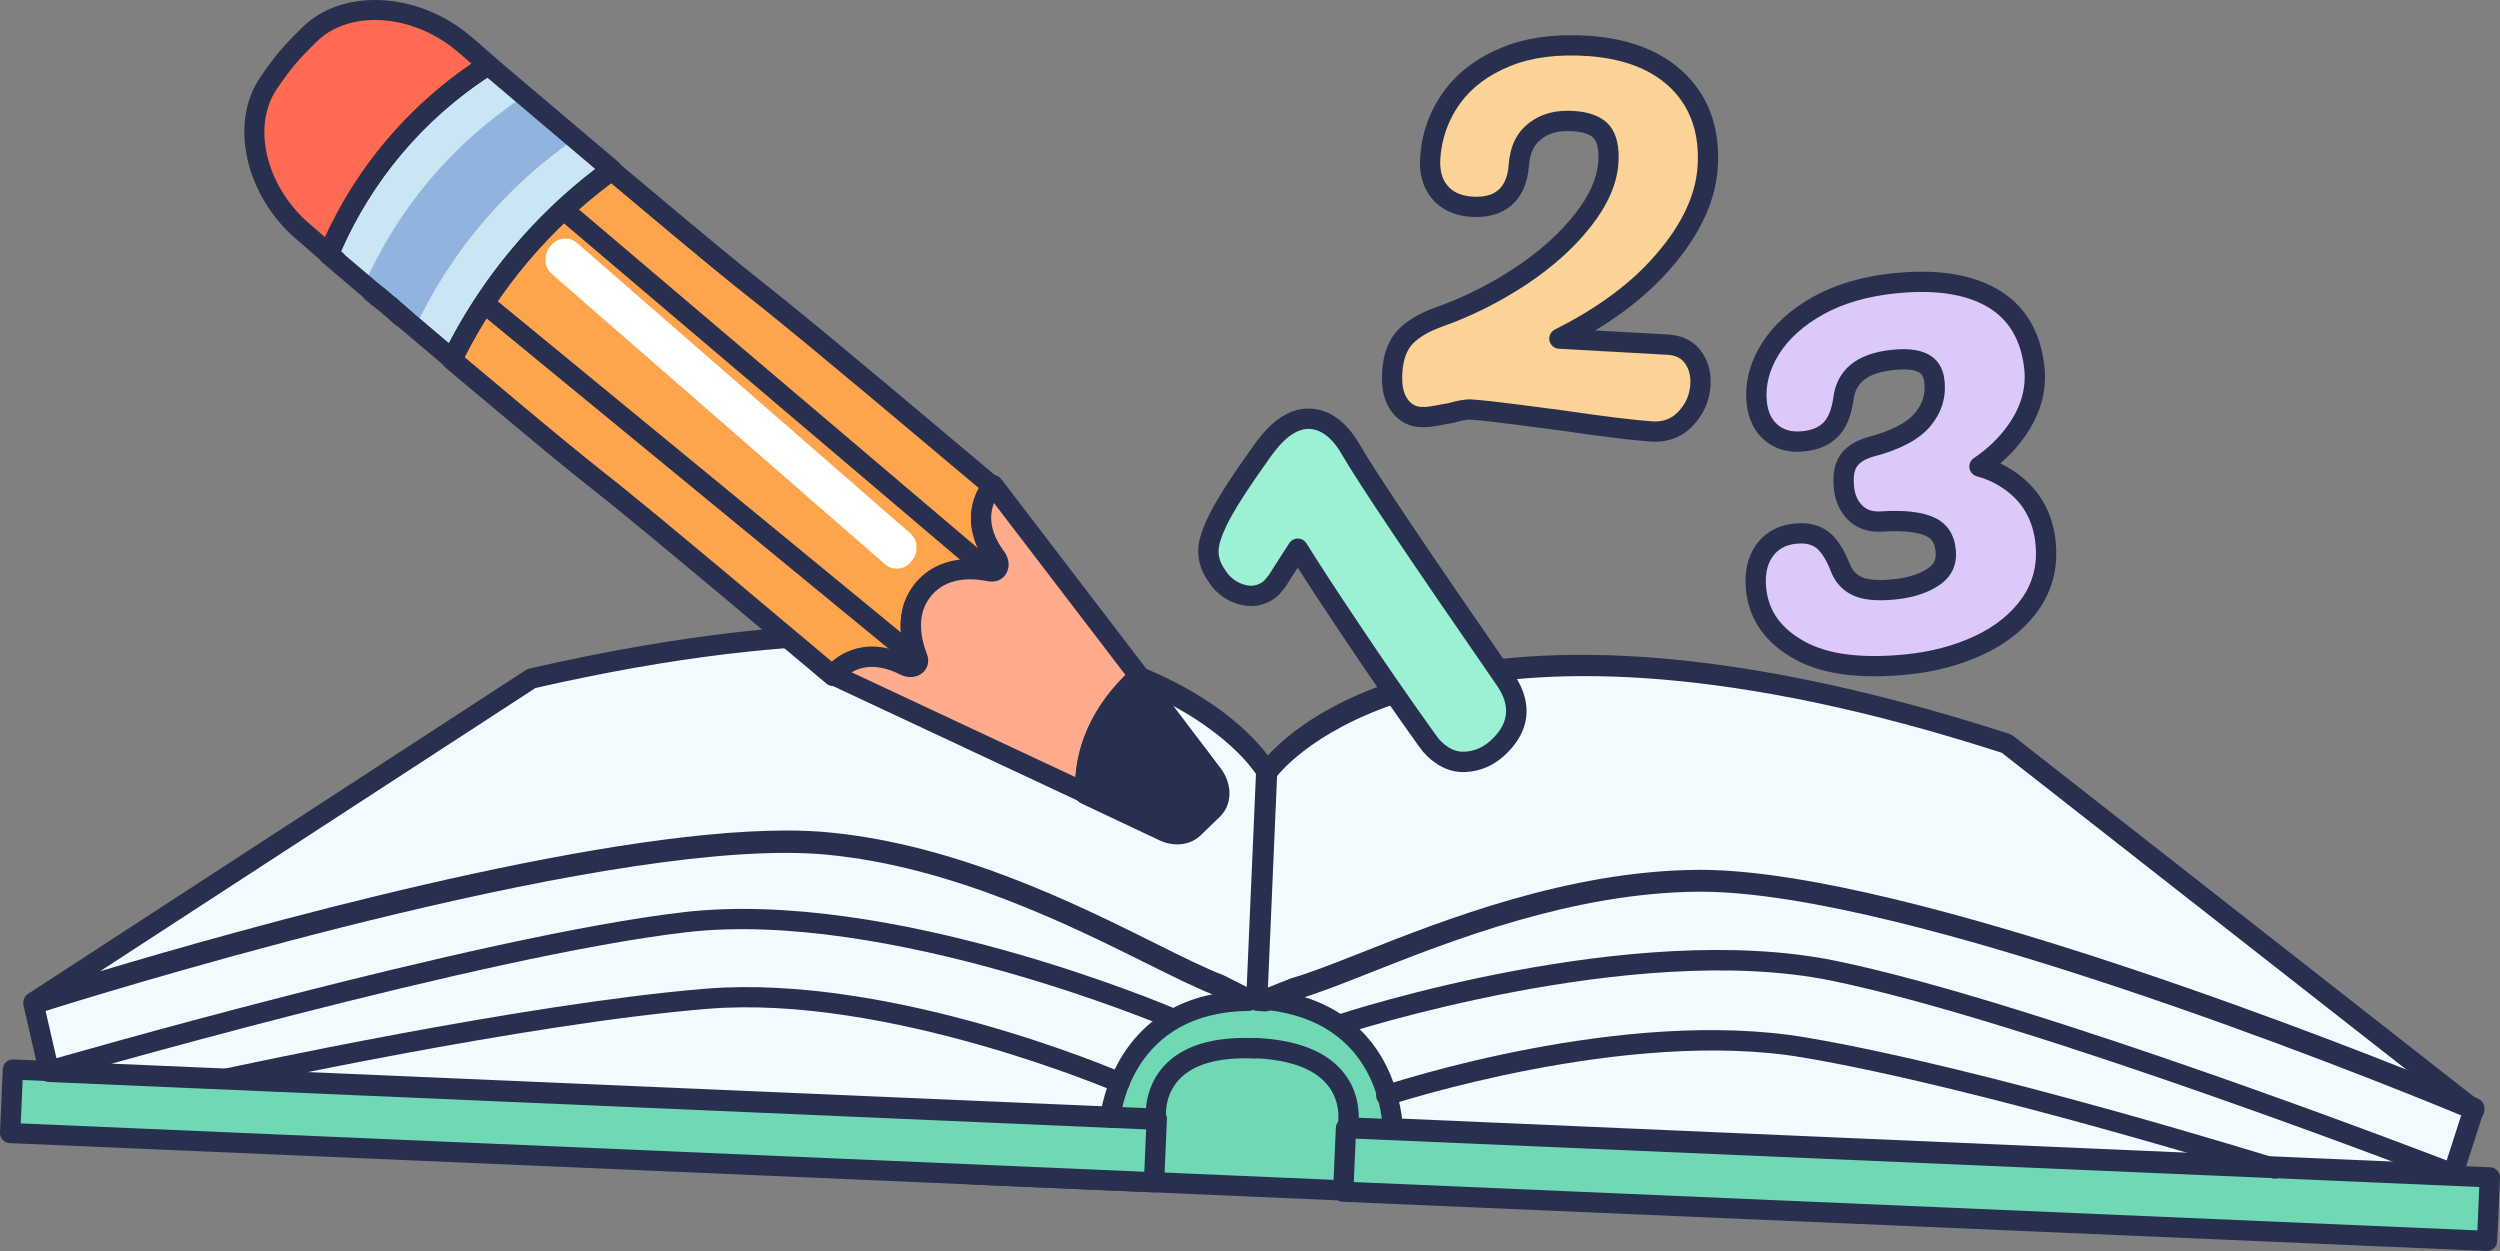 <?xml version="1.0" encoding="UTF-8"?> <svg xmlns="http://www.w3.org/2000/svg" width="1279" height="640" viewBox="0 0 1279 640" fill="none"><rect x="0" y="0" width="1279" height="640" fill="#808080" stroke="none"/><path d="M801 518.051L501.138 505L497 600.949L796.862 614L801 518.051Z" fill="#71D8B5"></path><path d="M502.615 595.842L792.691 608.401L796.385 523.165L506.315 510.6L502.615 595.842ZM797.657 619H797.431L496.971 605.994C495.601 605.933 494.298 605.329 493.363 604.314C492.433 603.3 491.944 601.956 492.005 600.576L496.151 504.961C496.28 502.096 498.714 499.952 501.576 500.001L802.03 513.006C804.898 513.135 807.117 515.554 806.995 518.425L802.855 614.04C802.794 615.408 802.182 616.709 801.167 617.638C800.207 618.517 798.953 619 797.657 619Z" fill="#29304F"></path><path d="M688.747 576.995C688.747 576.995 697.303 539.016 641.657 536.605C586.018 534.194 591.253 572.775 591.253 572.775L568 571.765C568 571.765 573.307 512.571 638.599 512.01C639.945 511.986 641.334 512.004 642.724 512.065C644.113 512.126 645.496 512.224 646.837 512.364C711.835 518.569 712 578 712 578L688.747 576.995Z" fill="#71D8B5"></path><path d="M648 395.065L642.953 511.528C641.561 511.467 640.17 511.449 638.821 511.474C611.71 511.687 594.926 522.008 584.581 534L18 513.181L272.425 347.749C582.36 276.601 648 395.065 648 395.065Z" fill="#F2FBFF"></path><path d="M591 572.317L589.583 605L5 579.683L6.416 547L591 572.317Z" fill="#71D8B5"></path><path d="M639 511.038C573.584 511.601 568.267 571 568.267 571L25.949 547.477L18 512.749C18 512.749 21.443 511.631 27.793 509.652C79.222 493.607 319.498 420.919 424.053 430.945C511.398 439.322 589.561 490.577 624.415 503.688C630.544 506.78 635.429 509.328 639 511.038Z" fill="#F2FBFF"></path><path d="M10.609 574.732L585.425 599.47L586.391 577.268L11.575 552.536L10.609 574.732ZM590.388 610H590.162L4.968 584.819C2.101 584.697 -0.117 582.288 0.005 579.435L1.417 546.934C1.478 545.569 2.083 544.282 3.097 543.36C4.118 542.431 5.481 542.018 6.838 542L592.032 567.181C594.899 567.303 597.117 569.712 596.995 572.565L595.583 605.072C595.522 606.437 594.917 607.724 593.903 608.653C592.937 609.521 591.684 610 590.388 610Z" fill="#29304F"></path><path d="M29.334 543.357L563.644 566.45C566.4 553.212 577.724 517.247 620.214 508.684C611.597 505.307 600.017 499.554 586.731 492.947C547.028 473.206 487.024 443.384 423.152 437.271C319.204 427.3 76.199 500.76 28.546 515.577C26.492 516.217 24.751 516.765 23.327 517.21L29.334 543.357ZM568.001 577H567.775L24.928 553.541C22.594 553.438 20.614 551.792 20.094 549.519L12.132 514.876C11.533 512.261 13.03 509.628 15.59 508.793C15.59 508.793 19.061 507.672 25.46 505.685C73.437 490.765 318.256 416.774 424.142 426.959C489.933 433.255 550.97 463.594 591.363 483.671C605.26 490.582 617.262 496.543 626.025 499.828L632.729 503.18C636.017 504.856 638.797 506.264 641.046 507.343C643.228 508.385 644.401 510.786 643.875 513.139C643.35 515.491 641.272 517.174 638.852 517.192C579.007 517.71 573.385 570.07 573.177 572.301C572.927 574.97 570.672 577 568.001 577Z" fill="#29304F"></path><path d="M402.185 424.892C409.974 424.892 417.274 425.197 424.019 425.845C489.79 432.155 550.808 462.564 591.184 482.686C605.082 489.613 617.08 495.587 625.841 498.88L632.543 502.246C634.479 503.229 636.245 504.127 637.821 504.921L642.549 395.925C634.583 384.178 558.652 286.824 273.923 351.991L51.159 496.907C125.214 474.714 302.63 424.892 402.185 424.892ZM17.192 518C15.243 518 13.386 516.894 12.512 515.043C11.382 512.692 12.176 509.875 14.363 508.452L269.03 342.779C269.543 342.45 270.111 342.211 270.703 342.071C581.152 270.777 649.587 387.018 652.342 391.997C652.807 392.84 653.033 393.787 652.996 394.74L647.938 511.372C647.816 514.158 645.519 516.338 642.757 516.338H642.531C641.248 516.277 639.971 516.265 638.707 516.283C637.852 516.21 637.094 516.125 636.373 515.776C634.064 514.665 631.205 513.217 627.826 511.5L621.687 508.379C612.926 505.123 600.702 499.033 586.559 491.977C546.868 472.197 486.882 442.308 423.029 436.181C319.106 426.187 76.182 499.815 28.543 514.665C22.244 516.626 18.817 517.737 18.799 517.743C18.267 517.921 17.723 518 17.192 518Z" fill="#29304F"></path><path d="M591.418 578H591.199L567.951 576.987C565.1 576.858 562.883 574.427 563.005 571.542C563.127 568.669 565.557 566.453 568.408 566.557L586.227 567.337C586.66 561.664 588.555 553.027 595.366 545.494C604.857 535.015 620.495 530.214 642.049 531.104C644.9 531.233 647.117 533.664 646.995 536.55C646.867 539.429 644.412 541.541 641.592 541.541C623.425 540.755 610.468 544.408 603.115 552.425C595.298 560.964 596.505 571.665 596.56 572.113C596.748 573.635 596.261 575.182 595.225 576.312C594.245 577.38 592.862 578 591.418 578Z" fill="#29304F"></path><path d="M25.192 553C22.938 553 20.868 551.532 20.208 549.266C19.408 546.524 20.984 543.649 23.744 542.845C25.949 542.211 245.588 478.642 350.104 466.623C455.56 454.543 595.925 513.78 601.856 516.308C604.482 517.429 605.709 520.475 604.58 523.101C603.462 525.739 600.378 526.957 597.77 525.824C596.335 525.215 453.954 465.057 351.295 476.918C247.647 488.834 28.844 552.147 26.639 552.793C26.157 552.927 25.668 553 25.192 553Z" fill="#29304F"></path><path d="M572.8 559C572.116 559 571.414 558.86 570.742 558.574C569.588 558.07 453.706 508.6 362.061 516.11C269.409 523.644 118.815 556.495 117.307 556.829C114.522 557.443 111.738 555.68 111.121 552.888C110.51 550.103 112.275 547.342 115.078 546.728C116.592 546.4 267.864 513.398 361.218 505.802C455.525 498.207 570.04 546.996 574.87 549.082C577.502 550.219 578.712 553.265 577.57 555.88C576.721 557.832 574.809 559 572.8 559Z" fill="#29304F"></path><path d="M648.052 394.644L643 511.252C644.387 511.313 645.779 511.411 647.123 511.551C674.135 514.116 689.974 525.861 699.247 538.717L1266 567L1026.64 379.956C723.767 282.165 648.052 394.644 648.052 394.644Z" fill="#F2FBFF"></path><path d="M689.416 577L688 609.683L1272.58 635L1274 602.317L689.416 577Z" fill="#71D8B5"></path><path d="M647 511.367C712.172 517.611 712.337 577.415 712.337 577.415L1255.06 601L1266 566.999C1266 566.999 1262.66 565.577 1256.5 563.053C1206.61 542.55 973.344 449.069 868.233 450.007C780.424 450.791 698.059 495.215 662.177 505.289C655.798 507.844 650.709 509.964 647 511.367Z" fill="#F2FBFF"></path><path d="M692.609 604.738L1267.43 629.47L1268.39 607.275L693.575 582.536L692.609 604.738ZM1272.39 640H1272.16L686.968 614.825C684.101 614.703 681.883 612.294 682.005 609.441L683.417 576.934C683.478 575.569 684.083 574.282 685.097 573.36C686.124 572.431 687.463 571.994 688.838 572L1274.03 597.187C1276.9 597.309 1279.12 599.718 1279 602.571L1277.58 635.072C1277.52 636.437 1276.92 637.724 1275.9 638.647C1274.94 639.521 1273.68 640 1272.39 640Z" fill="#29304F"></path><path d="M717.29 572.289L1251.15 595.446L1259.4 569.839C1258.03 569.27 1256.34 568.573 1254.35 567.761C1208.43 548.925 975.03 455.389 869.878 455.389C869.353 455.389 868.846 455.396 868.333 455.396C804.214 455.97 741.897 480.575 700.663 496.862C687.102 502.215 675.244 506.897 666.011 509.684C707.532 521.925 715.69 558.826 717.29 572.289ZM1254.88 606H1254.65L712.258 582.471C709.498 582.349 707.312 580.069 707.294 577.301C707.276 575.058 706.219 522.261 646.692 516.571C644.292 516.345 642.369 514.481 642.045 512.091C641.728 509.696 643.102 507.392 645.361 506.542C647.675 505.668 650.527 504.513 653.909 503.144L660.431 500.516C669.968 497.815 682.43 492.895 696.853 487.193C738.801 470.631 802.193 445.599 868.242 445.012C868.767 445.006 869.304 445 869.835 445C976.959 445 1212.04 539.177 1258.29 558.147C1264.48 560.677 1267.84 562.108 1267.84 562.108C1270.31 563.159 1271.57 565.927 1270.75 568.482L1259.82 602.4C1259.12 604.552 1257.12 606 1254.88 606Z" fill="#29304F"></path><path d="M869.918 445.802C963.901 445.802 1156.36 518.371 1233.36 548.979L1024.14 385.13C746.321 295.482 662.296 385.992 653.352 397.027L648.633 506.168C650.251 505.532 652.052 504.798 654.036 503.997L660.556 501.367C670.091 498.663 682.551 493.739 696.971 488.032C738.91 471.456 802.29 446.401 868.319 445.814C868.844 445.808 869.381 445.802 869.918 445.802ZM1265.81 573C1265.13 573 1264.44 572.865 1263.78 572.584C1263.76 572.578 1260.45 571.159 1254.36 568.669C1208.44 549.817 975.091 456.2 869.961 456.2C869.436 456.2 868.929 456.206 868.417 456.206C804.311 456.781 742.005 481.408 700.78 497.709C686.092 503.52 673.406 508.529 663.883 511.196L657.925 513.637C654.451 515.044 651.521 516.23 649.146 517.129C648.389 517.417 647.565 517.515 646.765 517.435C645.52 517.301 644.232 517.215 642.944 517.148C640.093 517.019 637.883 514.591 638.005 511.728L643.053 394.947C643.096 393.987 643.401 393.063 643.933 392.268C647.113 387.533 725.285 277.493 1028.2 375.52C1028.78 375.704 1029.32 375.991 1029.8 376.364L1269 563.696C1271.06 565.305 1271.61 568.192 1270.28 570.437C1269.32 572.07 1267.6 573 1265.81 573Z" fill="#29304F"></path><path d="M712.804 583H712.571L689.235 581.984C687.7 581.911 686.263 581.171 685.334 579.947C684.392 578.723 684.05 577.144 684.392 575.645C684.478 575.229 686.612 564.711 679.524 555.558C672.871 546.955 660.23 542.188 641.976 541.399C639.108 541.277 636.888 538.848 637.004 535.972C637.133 533.108 639.561 530.9 642.429 531.004C663.991 531.94 679.28 538.113 687.872 549.353C694.036 557.412 695.179 566.161 695.124 571.827L713.024 572.604C715.892 572.727 718.112 575.162 717.996 578.032C717.867 580.816 715.568 583 712.804 583Z" fill="#29304F"></path><path d="M1255.8 606C1255.17 606 1254.54 605.89 1253.92 605.645C1251.79 604.82 1039.13 522.563 936.81 501.681C835.4 480.964 688.294 528.743 686.821 529.233C684.101 530.149 681.161 528.646 680.262 525.919C679.364 523.193 680.849 520.259 683.575 519.36C689.7 517.343 834.826 470.242 938.888 491.497C1042.06 512.556 1255.53 595.125 1257.68 595.956C1260.36 596.989 1261.68 600.003 1260.65 602.681C1259.85 604.735 1257.89 606 1255.8 606Z" fill="#29304F"></path><path d="M1163.81 603C1163.3 603 1162.78 602.921 1162.26 602.762C1160.79 602.299 1013.76 556.512 922.21 540.985C831.669 525.66 712.029 564.97 710.833 565.36C708.088 566.249 705.178 564.793 704.269 562.088C703.36 559.376 704.83 556.439 707.545 555.531C712.535 553.867 830.742 514.96 923.948 530.772C1016.2 546.415 1163.88 592.415 1165.36 592.872C1168.1 593.732 1169.62 596.632 1168.76 599.362C1168.07 601.58 1166.02 603 1163.81 603Z" fill="#29304F"></path><path d="M231 183.995C249.823 145.358 277.796 112.169 312.594 87C430.578 186.673 336.529 104.759 507.286 249.09L506.298 250.301C503.26 254.299 495.209 267.92 508.719 286.04C511.342 289.592 509.714 293.81 505.859 293.095C495.319 290.943 481.168 291.016 471.847 302.13C462.509 313.177 464.796 327.122 468.676 337.246C470.115 340.926 466.114 343.212 462.253 341.213C441.642 330.723 429.51 341.684 426.424 345.052L425.967 345.597C425.759 345.859 425.643 346 425.643 346C254.88 201.755 349.014 283.698 231 183.995Z" fill="#FEA44D"></path><path d="M231.189 184C223.983 177.955 217.738 172.691 212 167.879C230.345 128.92 258.417 95.609 293.896 71C295.511 72.35 297.132 73.699 298.741 75.122C300.509 76.587 302.264 78.126 304.038 79.519C306.828 81.937 309.844 84.428 313 87.103C278.114 112.243 250.055 145.413 231.189 184Z" fill="#CAE5F3"></path><path d="M212.099 168C210.778 166.881 209.603 165.878 208.428 164.875C207.835 164.41 207.241 163.945 206.74 163.431C205.486 162.404 204.311 161.407 203.136 160.404C201.882 159.376 200.708 158.373 199.533 157.37C198.358 156.373 197.184 155.37 195.929 154.343C195.416 153.903 194.902 153.456 194.382 153.089C193.727 152.453 193.066 151.896 192.326 151.315C191.598 150.661 190.784 149.988 189.897 149.291C188.722 148.288 187.395 147.242 186 146.025C203.454 106.381 231.707 72.847 267.901 49C273.34 53.587 277.39 56.969 281.428 60.419C282.315 61.116 283.196 61.886 284.003 62.559C285.986 64.235 287.968 65.917 289.956 67.593C290.764 68.266 291.504 68.853 292.238 69.501C292.825 69.966 293.419 70.437 294 70.969C258.522 95.617 230.447 128.98 212.099 168Z" fill="#91B4DF"></path><path d="M207 163C206.334 162.612 205.764 162.17 205.194 161.733C204.46 161.176 203.727 160.624 203 160C204.304 160.994 205.608 161.988 207 163Z" fill="#F2FBFF"></path><path d="M203.056 160.302C203.7 160.913 204.35 161.46 205 162C202.906 160.26 200.95 158.633 199 157C199.223 157.137 199.367 157.249 199.512 157.362C200.667 158.336 201.822 159.31 203.056 160.302Z" fill="#F2FBFF"></path><path d="M200 157C199.837 156.885 199.674 156.77 199.423 156.63C198.357 155.848 197.297 155.061 196.156 154.188C196.081 154.091 196.081 154.091 196 154C197.392 155.012 198.696 156.006 200 157Z" fill="#F2FBFF"></path><path d="M196 154C195.391 153.695 194.688 153.373 194 153C194.616 153.254 195.225 153.564 195.833 153.869C195.913 153.936 195.913 153.936 196 154Z" fill="#F2FBFF"></path><path d="M194 153C193.565 152.607 193.143 152.131 192.637 151.717C192.423 151.476 192.214 151.241 192 151C192.72 151.655 193.363 152.29 194 153Z" fill="#F2FBFF"></path><path d="M193 151C192.071 150.11 191.071 149.11 190 148C190.863 148.786 191.655 149.552 192.363 150.29C192.577 150.524 192.786 150.766 193 151Z" fill="#F2FBFF"></path><path d="M186.202 146C184.516 144.562 182.823 143.19 181.137 141.752C176.884 138.101 172.479 134.413 168 130.622C184.84 90.649 213.136 57.253 249.792 34C256.623 39.711 262.495 44.703 268 49.299C231.852 73.07 203.629 106.491 186.202 146Z" fill="#CAE5F3"></path><path d="M181 141C177.011 137.601 172.72 134.044 168 130.066L168.006 130C172.436 133.743 176.794 137.396 181 141Z" fill="#F2FBFF"></path><path d="M168.154 130C159.851 123.045 164.565 126.733 155.46 119.027C131.144 98.558 122.455 64.442 137.277 42.624C144.779 31.59 149.163 26.516 158.719 17.252C177.735 -1.079 212.917 1.657 237.233 22.131C246.344 29.831 241.703 26.168 250 33.196C213.32 56.492 185.005 89.955 168.154 130Z" fill="#FE6A52"></path><path d="M237.665 182.713C288.568 225.543 298.386 233.308 308.76 241.531C321.395 251.531 335.693 262.849 425.879 338.748C432.909 332.802 446.058 327.589 463.29 335.458C459.818 324.616 458.589 310.483 468.584 298.671C476.617 289.135 489.057 285.167 503.991 287.28C493.446 271.456 496.356 257.751 501.008 249.895C410.737 173.892 396.548 162.665 384.005 152.739C373.521 144.437 363.605 136.586 312.727 93.793C281.233 117.265 255.393 147.874 237.665 182.713ZM426.239 351C425.029 351 423.831 350.591 422.896 349.803C329.513 271.194 315.056 259.754 302.304 249.663C291.655 241.226 281.593 233.259 227.848 188.024C226.026 186.486 225.482 183.916 226.527 181.779C245.624 142.703 274.459 108.547 309.909 82.981C311.84 81.589 314.469 81.687 316.297 83.219C369.78 128.235 379.829 136.189 390.46 144.608C403.23 154.711 417.706 166.163 511.424 245.096C512.531 246.018 513.191 247.361 513.264 248.796C513.338 250.237 512.812 251.634 511.809 252.666C510.66 253.899 500.684 265.462 513.668 282.835C516.376 286.48 516.755 291.01 514.652 294.385C512.781 297.371 509.321 298.775 505.715 298.115C496.667 296.253 484.386 296.028 476.531 305.362C468.682 314.628 470.944 326.71 474.214 335.207C475.571 338.644 474.795 342.27 472.173 344.633C469.238 347.307 464.562 347.722 460.57 345.665C441.192 335.848 431.442 347.575 430.396 348.943C429.54 350.072 428.238 350.817 426.82 350.969C426.631 350.994 426.435 351 426.239 351Z" fill="#29304F"></path><path d="M197.984 148.725C198.526 149.135 199.061 149.6 199.597 150.065C200.638 150.91 201.735 151.852 202.831 152.795C204.28 154.037 205.425 155.01 206.649 156.02C208.067 157.244 209.109 158.131 210.223 159.043C210.99 159.784 211.416 160.102 211.837 160.433L229.708 175.585C247.684 140.849 273.362 110.231 304.484 86.431C303.114 85.268 301.781 84.13 300.496 83.01C299.479 82.215 298.261 81.174 297.037 80.134L295.32 78.683C293.639 77.19 292.062 75.874 290.491 74.552C289.821 73.941 289.328 73.561 288.841 73.176L287.842 72.325C287.41 71.952 286.99 71.591 286.576 71.26L280.547 66.138C279.926 65.599 279.409 65.177 278.916 64.767L277.966 63.977C275.25 61.646 272.564 59.375 269.459 56.756L249.279 39.669C216.215 61.646 190.445 92.331 174.437 128.75L175.027 129.258C177.244 131.088 179.436 132.979 181.61 134.845L189.678 141.7C190.476 142.41 191.218 143.015 191.925 143.603L193.557 144.968C194.373 145.61 195.256 146.351 196.059 147.073C196.607 147.501 197.289 148.077 197.984 148.725ZM231.383 189C230.177 189 228.996 188.578 228.058 187.782L205.266 168.474C204.676 168.003 203.927 167.397 203.269 166.73C202.508 166.155 201.406 165.206 200.316 164.264C198.812 163.021 197.618 161.999 196.419 160.971C195.079 159.814 194.038 158.927 192.923 158.021C192.412 157.568 192.034 157.238 191.651 156.963C191.444 156.81 191.249 156.65 191.06 156.473C190.536 155.965 190.007 155.512 189.422 155.053C188.497 154.239 187.772 153.633 186.98 153.003L185.355 151.644C184.575 150.996 183.753 150.323 182.907 149.582L174.869 142.746C172.75 140.922 170.612 139.08 168.396 137.244L164.816 134.178C163.104 132.71 162.532 130.292 163.403 128.205C180.581 87.123 209.456 52.748 246.904 28.819C248.798 27.595 251.27 27.754 253.006 29.223L276.133 48.8C279.25 51.432 281.948 53.727 284.645 56.034L285.461 56.713C286.052 57.197 286.661 57.692 287.264 58.231L293.158 63.231C293.511 63.506 294.029 63.953 294.571 64.424L295.369 65.103C295.941 65.55 296.623 66.101 297.311 66.731C298.772 67.949 300.417 69.326 302.061 70.789L303.723 72.19C304.85 73.145 305.964 74.106 307.096 74.993C309.045 76.695 310.884 78.249 312.79 79.859L316.176 82.735C317.387 83.769 318.057 85.305 317.996 86.902C317.929 88.5 317.138 89.975 315.847 90.917C281.911 115.537 254.315 148.444 236.035 186.081C235.341 187.525 234.02 188.559 232.455 188.884C232.108 188.963 231.742 189 231.383 189Z" fill="#29304F"></path><path d="M206.796 168C205.811 168 204.82 167.733 203.939 167.165C203.15 166.661 202.465 166.11 201.787 165.548C200.979 164.89 200.276 164.304 199.573 163.646C197.56 161.75 197.469 158.652 199.358 156.644C201.254 154.636 204.441 154.441 206.575 156.206C207.927 157.319 208.967 158.184 210.086 159.061C212.233 160.755 212.63 163.782 210.991 165.944C209.982 167.289 208.404 168 206.796 168Z" fill="#29304F"></path><path d="M204.943 167C203.821 167 202.694 166.597 201.757 165.765L201.74 165.752L195.798 160.445C193.77 158.636 193.406 155.472 194.969 153.209C196.538 150.94 199.491 150.322 201.751 151.81C202.169 152.087 202.461 152.314 202.748 152.553C203.988 153.675 205.104 154.677 206.309 155.717C207.132 156.543 207.651 156.997 208.17 157.463C208.182 157.47 208.2 157.489 208.2 157.489L208.283 157.564C210.311 159.493 210.604 162.84 208.832 165.059C207.824 166.338 206.38 167 204.943 167Z" fill="#29304F"></path><path d="M199.71 162C198.614 162 197.518 161.654 196.573 160.938L199.898 156.978L196.535 160.908C196.473 160.867 196.035 160.574 195.978 160.527C194.914 159.692 193.924 158.91 192.866 158.039C192.566 157.789 192.296 157.509 192.059 157.204C190.474 155.152 190.675 152.194 192.616 150.446C194.557 148.693 197.5 148.484 199.578 150.094C200.781 151.031 201.914 151.943 203.035 152.868C203.091 152.91 203.141 152.951 203.198 152.993C203.204 153.005 203.216 153.011 203.229 153.017L203.223 153.023C205.276 154.848 205.64 158.004 203.842 160.079C202.766 161.326 201.238 162 199.71 162Z" fill="#29304F"></path><path d="M195.766 159C194.614 159 193.449 158.602 192.499 157.768L192.027 157.358C191.579 156.991 191.119 156.593 190.666 156.164C188.655 154.266 188.434 151.113 190.169 148.948C191.91 146.79 194.994 146.361 197.231 147.984C197.887 148.457 198.537 149.017 199.187 149.583C199.463 149.825 199.714 150.099 199.929 150.397C201.529 152.556 201.326 155.685 199.389 157.526C198.365 158.496 197.066 159 195.766 159Z" fill="#29304F"></path><path d="M194.796 158C193.663 158 192.536 157.641 191.587 156.897L190.394 155.922C190.167 155.764 189.959 155.587 189.763 155.399C187.779 153.486 187.326 150.043 189.145 147.972C190.963 145.9 193.779 145.285 195.94 146.979C196.834 147.679 197.618 148.337 198.408 149.093C200.404 151.012 200.538 154.143 198.726 156.221C197.698 157.391 196.247 158 194.796 158Z" fill="#29304F"></path><path d="M192.909 157C191.846 157 190.789 156.639 189.876 155.874C188.891 155.042 187.828 154.105 186.699 153.071C184.645 151.198 184.423 147.998 186.2 145.85C187.984 143.696 191.108 143.383 193.276 145.121C194.231 145.893 195.096 146.633 195.889 147.355C195.937 147.398 196.297 147.747 196.339 147.79C198.321 149.73 198.603 153.071 196.784 155.158C195.738 156.357 194.321 157 192.909 157Z" fill="#29304F"></path><path d="M171.769 138C170.644 138 169.512 137.649 168.553 136.924C167.305 135.985 166.056 134.956 164.827 133.934C163.547 132.882 162.877 131.295 163.019 129.684C163.179 127.787 164.427 126.117 166.241 125.392C168.049 124.666 170.127 124.958 171.628 126.188L175.157 129.095C177.322 130.878 177.623 134.005 175.828 136.145C174.795 137.364 173.288 138 171.769 138Z" fill="#29304F"></path><path d="M191.837 10.226C180.428 10.226 169.855 13.773 162.333 21.019C152.797 30.276 148.728 35.085 141.626 45.53C128.546 64.788 136.263 95.918 158.825 114.907C163.443 118.814 164.578 119.856 165.591 120.782C165.792 120.965 165.993 121.148 166.213 121.343C182.716 85.387 208.474 54.934 241.231 32.653C240.889 32.348 240.608 32.098 240.334 31.843C239.315 30.922 238.29 29.978 233.72 26.114C221.262 15.626 205.918 10.226 191.837 10.226ZM168.147 135C166.945 135 165.762 134.579 164.816 133.787C160.521 130.198 159.624 129.369 158.593 128.43C157.623 127.541 156.537 126.547 152.126 122.824C125.635 100.519 117.07 63.228 133.042 39.71C140.54 28.686 145.079 23.317 155.121 13.578C175.645 -6.198 213.904 -4.132 240.419 18.21C245.19 22.244 246.264 23.225 247.326 24.188C248.283 25.066 249.235 25.925 253.17 29.259C254.427 30.325 255.098 31.928 254.988 33.567C254.872 35.213 253.982 36.7 252.597 37.577C216.869 60.278 189.317 92.864 172.924 131.825C172.29 133.342 170.972 134.47 169.367 134.854C168.965 134.951 168.556 135 168.147 135Z" fill="#29304F"></path><path d="M506.805 298C505.613 298 504.415 297.597 503.443 296.766L284.839 111.151C282.645 109.293 282.376 106.017 284.24 103.836C286.104 101.635 289.393 101.385 291.557 103.237L510.167 288.851C512.355 290.709 512.624 293.985 510.76 296.167C509.733 297.377 508.272 298 506.805 298Z" fill="#29304F"></path><path d="M468.807 342C467.647 342 466.488 341.621 465.524 340.827L246.901 161.214C244.68 159.392 244.362 156.123 246.175 153.904C247.993 151.679 251.264 151.361 253.48 153.177L472.102 332.789C474.317 334.611 474.641 337.881 472.822 340.099C471.797 341.358 470.308 342 468.807 342Z" fill="#29304F"></path><path d="M555.115 405.617C553.696 381.82 565.552 361.064 582.434 346L620.539 395.641C625.1 401.625 625.168 409.096 620.655 413.405L610.786 422.832C607.044 426.391 601.003 427.006 595.384 424.398L555.115 405.617Z" fill="#29304F"></path><path d="M426 345.681L426.323 345.279L426.786 344.736C429.864 341.375 441.985 330.44 462.578 340.906C466.435 342.9 470.433 340.619 468.995 336.947C465.119 326.847 462.834 312.936 472.164 301.909C481.482 290.827 495.614 290.754 506.145 292.9C509.997 293.614 511.624 289.406 509.003 285.862C495.505 267.779 503.549 254.196 506.584 250.208L507.571 249L582 346.334C565.174 361.41 553.351 382.183 554.765 406L426 345.681Z" fill="#FEAA8C"></path><path d="M560.348 402.888L597.54 420.449C601.178 422.155 604.931 421.916 607.109 419.823L616.915 410.34C619.47 407.872 619.19 403.263 616.258 399.372L581.852 353.989C567.751 368.339 560.22 385.439 560.348 402.888ZM602.279 432C599.28 432 596.165 431.313 593.172 429.901L553.097 410.978C551.375 410.174 550.238 408.474 550.122 406.571C548.747 383.211 559.004 360.397 579.011 342.327C580.094 341.357 581.517 340.915 582.947 341.013C584.382 341.148 585.696 341.891 586.572 343.039L624.482 393.037C630.663 401.237 630.48 411.678 624.069 417.871L614.25 427.354C611.075 430.416 606.811 432 602.279 432Z" fill="#29304F"></path><path d="M435.662 343.945L550.288 397.631C551.463 378.733 560.316 360.534 575.806 345.334L508.521 257.35C506.392 262.694 505.615 271.283 513.691 282.105C516.395 285.754 516.768 290.284 514.657 293.651C512.797 296.644 509.377 298.052 505.713 297.403C496.689 295.56 484.367 295.34 476.518 304.675C468.668 313.956 470.932 326.082 474.211 334.628C475.569 338.08 474.774 341.717 472.143 344.086C469.188 346.755 464.527 347.153 460.525 345.084C448.907 339.176 440.709 341.025 435.662 343.945ZM555.464 411C554.711 411 553.959 410.841 553.261 410.51L423.995 349.968C422.557 349.295 421.505 347.997 421.138 346.449C420.777 344.9 421.132 343.278 422.117 342.029L423.016 340.939C426.907 336.697 440.679 324.466 463.272 334.854C458.604 320.297 460.415 307.608 468.571 297.96C476.603 288.411 489.109 284.419 503.994 286.543C490.24 266 499.644 250.629 502.96 246.276L504.061 244.923C505.07 243.693 506.471 242.86 508.172 243.019C509.763 243.044 511.256 243.797 512.216 245.058L586.929 342.751C588.581 344.906 588.293 347.973 586.268 349.785C568.563 365.652 559.465 385.43 560.658 405.491C560.762 407.327 559.906 409.078 558.388 410.106C557.507 410.7 556.486 411 555.464 411Z" fill="#29304F"></path><mask id="mask0_214_146" style="mask-type:luminance" maskUnits="userSpaceOnUse" x="279" y="122" width="190" height="169"><path d="M279 122H469V291H279V122Z" fill="white"></path></mask><g mask="url(#mask0_214_146)"><path d="M465.432 272.613C408.772 223.244 352.111 173.874 295.451 124.505C285.513 115.843 272.654 131.743 282.568 140.387C339.228 189.756 395.889 239.126 452.549 288.495C462.487 297.157 475.346 281.257 465.432 272.613Z" fill="white"></path></g><path d="M670.357 215.052C675.806 215.455 680.858 218.233 685.349 223.274C687.222 225.38 689.022 227.889 690.621 230.733C698.919 245.09 725.48 284.631 769.486 348.233C778.108 360.869 776.601 372.948 765.093 383.209C760.486 387.317 755.08 389.612 749.094 389.966C742.705 390.35 736.756 387.488 731.423 381.5L729.086 378.381C716.358 360.582 703.233 341.605 690.114 321.962C678.997 305.36 670.082 291.717 663.584 281.292L653.022 297.772L650.154 301.258C646.218 304.768 641.453 306.062 636.327 304.981C631.666 303.992 627.633 301.612 624.399 297.98L624.1 297.644L622.44 295.288C619.621 291.388 618.12 287.304 618.01 283.184C617.864 279.204 619.316 274.077 622.446 267.503C625.375 261.387 630.275 253.299 637.481 242.819L645.34 231.6C648.513 227.236 651.277 224.007 653.87 221.693C659.276 216.877 664.823 214.619 670.357 215.052Z" fill="#9CF0D3"></path><path d="M663.945 275.525H663.982C665.764 275.537 667.417 276.455 668.366 277.974C674.703 288.146 683.379 301.442 694.89 318.632C707.895 338.095 721.017 357.092 733.912 375.103L736.183 378.14C740.218 382.642 744.718 384.895 749.445 384.564C754.252 384.283 758.593 382.439 762.334 379.096C771.91 370.571 773.08 361.323 765.91 350.827C720.9 285.758 694.933 247.078 686.569 232.607C685.161 230.102 683.6 227.891 681.898 225.974C678.31 221.951 674.428 219.758 670.362 219.458H670.338C666.241 219.134 662.011 220.946 657.663 224.817C655.392 226.838 652.838 229.814 649.844 233.93L642.013 245.112C635.149 255.094 630.208 263.191 627.355 269.143C624.63 274.875 623.296 279.346 623.418 282.426C623.491 285.55 624.661 288.655 626.871 291.717L628.39 293.879C631.182 296.916 634.2 298.655 637.684 299.402C641.034 300.107 644.089 299.341 646.722 297.112L649.128 294.197L659.561 277.919C660.517 276.425 662.176 275.525 663.945 275.525ZM748.649 395C741.204 395 734.138 391.472 728.132 384.724L725.517 381.257C712.494 363.063 699.299 343.974 686.239 324.42C677.11 310.799 669.75 299.592 663.909 290.431L657.725 300.076C657.614 300.248 657.492 300.419 657.363 300.572L654.486 304.063C654.32 304.271 654.13 304.467 653.934 304.639C648.785 309.238 642.246 311.002 635.529 309.587C629.718 308.344 624.753 305.435 620.736 300.927C620.608 300.78 620.179 300.284 620.063 300.125L618.397 297.755C614.975 293.015 613.15 287.95 613.015 282.763C612.825 277.907 614.405 272.132 617.963 264.66C621.097 258.114 626.167 249.785 633.46 239.178L641.37 227.885C644.915 223.022 647.867 219.599 650.738 217.039C657.284 211.209 664.154 208.514 671.134 209.072C677.985 209.58 684.218 212.936 689.668 219.048C691.866 221.522 693.868 224.345 695.613 227.438C703.689 241.425 730.238 280.969 774.494 344.929C784.707 359.884 782.846 374.766 769.265 386.867C763.73 391.809 757.264 394.535 750.058 394.957C749.586 394.988 749.115 395 748.649 395Z" fill="#29304F"></path><path d="M867.715 183.441C870.342 187.332 871.479 192.017 871.094 197.333C870.623 203.749 868.161 209.408 863.707 214.179C859.07 219.182 853.039 221.452 845.89 220.926C835.766 220.186 820.51 218.289 800.567 215.353C796.663 214.858 789.3 213.91 778.565 212.466C768.038 211.084 759.606 210.136 753.606 209.695C752.054 209.585 748.92 209.805 742.798 211.536L742.217 211.659C741.178 211.787 739.18 212.136 736.223 212.741C732.686 213.426 729.747 213.702 727.303 213.524C722.604 213.182 718.718 210.717 716.079 206.374C713.58 202.367 712.621 196.996 713.134 189.925C713.702 182.2 716.067 176.168 720.191 172.027C724.132 168.088 729.704 164.877 737.329 162.149C751.742 157.035 765.679 150.043 778.828 141.388C791.86 132.763 802.614 123.153 810.813 112.7C818.811 102.601 823.192 92.648 823.882 83.204C824.402 76.09 823.265 70.83 820.595 67.508C817.919 64.272 813.129 62.358 806.353 61.862C798.062 61.257 791.5 62.914 786.319 66.976C781.266 70.921 778.547 76.677 777.966 84.611C776.897 99.285 768.221 106.791 753.6 105.72C746.537 105.2 741.099 102.668 737.366 98.16C733.663 93.737 732.05 87.743 732.588 80.341C733.413 69.062 737.158 58.773 743.69 49.72C750.264 40.661 759.643 33.62 771.698 28.794C783.545 23.986 797.879 22.157 814.253 23.356C834.141 24.812 849.648 31.125 860.383 42.062C871.234 53.17 876.104 67.955 874.79 85.981C873.556 102.864 864.868 120.107 849 137.234C836.347 150.9 819.496 162.98 798.789 173.342L854.762 176.45C860.56 176.878 864.905 179.209 867.715 183.441Z" fill="#FBD396"></path><path d="M751.961 204.308C752.345 204.308 752.723 204.326 753.076 204.351C759.045 204.79 767.524 205.73 778.272 207.147C788.977 208.588 796.305 209.534 800.194 210.022C820.317 212.99 835.406 214.846 845.147 215.56C850.762 216.006 855.2 214.308 858.754 210.468C862.412 206.542 864.369 202.086 864.753 196.805C865.057 192.677 864.216 189.124 862.259 186.23C862.253 186.218 862.241 186.206 862.235 186.194C860.321 183.318 857.474 181.828 853.249 181.523L797.493 178.422C795.146 178.287 793.183 176.596 792.708 174.288C792.226 171.987 793.36 169.648 795.463 168.592C815.593 158.518 831.955 146.772 844.08 133.676C859.101 117.442 867.301 101.293 868.435 85.67C869.642 69.247 865.295 55.846 855.529 45.833C845.714 35.833 831.339 30.075 812.825 28.714C797.28 27.578 783.765 29.276 772.694 33.775C761.629 38.214 752.991 44.649 746.992 52.903C741.043 61.157 737.641 70.547 736.891 80.798C736.458 86.781 737.659 91.513 740.457 94.865C743.298 98.296 747.419 100.152 753.076 100.573C764.86 101.422 770.975 96.11 771.84 84.296C772.529 74.833 775.901 67.855 782.149 62.983C788.343 58.129 796.018 56.09 805.699 56.798C813.91 57.403 819.903 59.924 823.524 64.295C827.115 68.752 828.596 75.242 827.986 83.643C827.212 94.199 822.451 105.06 813.831 115.934C805.406 126.704 794.256 136.716 780.723 145.673C767.171 154.599 752.863 161.754 738.183 166.962C731.35 169.404 726.381 172.237 723.016 175.601C719.816 178.818 717.956 183.721 717.487 190.174C717.048 196.084 717.761 200.425 719.651 203.453C721.431 206.39 723.833 207.953 726.826 208.173C728.74 208.301 731.222 208.087 734.361 207.477C737.452 206.836 739.579 206.469 740.671 206.335C745.395 204.98 749.144 204.308 751.961 204.308ZM846.732 226C845.964 226 845.184 225.969 844.391 225.908C834.4 225.176 819.062 223.289 798.798 220.304C795 219.828 787.642 218.881 776.913 217.434C766.36 216.048 758.087 215.12 752.32 214.699C751.741 214.662 749.358 214.644 743.322 216.36C743.201 216.39 742.487 216.543 742.365 216.567C741.018 216.75 739.153 217.08 736.391 217.654C732.27 218.442 728.923 218.716 726.07 218.521C719.73 218.063 714.317 214.644 710.83 208.905C707.763 203.997 706.55 197.598 707.148 189.417C707.806 180.418 710.671 173.305 715.688 168.268C720.163 163.781 726.387 160.161 734.715 157.175C748.62 152.254 762.172 145.465 775.017 137.015C787.617 128.67 797.938 119.42 805.693 109.511C813.02 100.268 817.032 91.317 817.647 82.886C818.062 77.275 817.318 73.118 815.501 70.865C813.819 68.838 810.155 67.531 804.949 67.147C797.951 66.621 792.616 67.953 788.532 71.158C784.661 74.186 782.643 78.594 782.174 85.053C780.893 102.533 769.713 112.216 752.32 110.921C743.816 110.299 737.147 107.13 732.502 101.513C727.93 96.049 725.918 88.814 726.558 80.041C727.442 67.837 731.496 56.658 738.604 46.81C745.767 36.938 755.936 29.318 768.823 24.147C781.363 19.061 796.445 17.12 813.581 18.365C834.686 19.91 851.286 26.711 862.93 38.574C874.872 50.803 880.2 66.902 878.774 86.427C877.463 104.462 868.343 122.735 851.676 140.734C842.136 151.039 830.218 160.533 816.123 169.062L853.914 171.162C861.357 171.706 867.179 174.911 870.855 180.43C874.141 185.296 875.561 191.059 875.086 197.562C874.531 205.193 871.593 211.909 866.338 217.538C861.192 223.094 854.444 226 846.732 226Z" fill="#29304F"></path><path d="M1042.95 261.128C1045.48 266.057 1047.08 271.579 1047.71 277.652C1048.92 289.351 1046.33 299.833 1040.05 308.884C1033.9 317.678 1025.11 324.846 1013.83 330.172C1002.81 335.346 990.407 338.685 976.934 340.074C953.221 342.52 934.609 340.116 921.614 332.924C908.14 325.5 900.614 314.945 899.23 301.576C898.409 293.669 899.793 287.1 903.314 282.043C906.977 276.802 912.317 273.781 919.219 273.065C925.178 272.454 929.998 273.603 933.519 276.496C936.759 279.126 939.607 283.529 942.216 289.975C943.93 294.616 946.692 297.79 950.74 299.809C954.917 301.931 961.538 302.524 970.399 301.613C978.887 300.732 985.747 298.42 990.775 294.812C995.27 291.546 997.064 287.363 996.47 281.658C995.858 275.707 993.353 271.848 988.582 269.579C983.199 267.041 974.772 266.099 963.461 266.858C957.759 267.194 953.178 265.567 949.81 262.082C946.662 258.785 944.831 254.645 944.322 249.753C943.698 243.68 944.384 239.16 946.527 235.931C948.628 232.708 952.339 230.305 957.618 228.69C970.559 225.376 979.561 220.661 984.559 214.747C989.446 208.931 991.461 202.54 990.707 195.244C990.07 189.049 987.088 182.188 969.413 184.01C953.533 185.649 945.419 192.132 943.93 204.479C942.908 211.341 940.819 216.251 937.616 219.627C934.34 223.058 929.642 225.107 923.604 225.731C916.745 226.44 911.141 224.917 906.879 221.193C902.665 217.548 900.234 212.405 899.56 205.879C898.599 196.59 900.944 187.367 906.499 178.426C911.95 169.712 920.291 162.177 931.21 156.105C942.02 150.13 955.119 146.307 970.136 144.754C991.124 142.589 1008 145.09 1020.25 152.197C1032.97 159.493 1040.25 171.675 1041.98 188.346C1043.12 199.397 1040 210.264 1032.65 220.538C1027.68 227.559 1021.37 233.607 1013.81 238.671C1020.68 240.475 1026.91 243.704 1032.5 248.279C1036.92 251.942 1040.42 256.198 1042.95 261.128Z" fill="#DCC8FB"></path><path d="M921.368 278.036C920.58 278.036 919.755 278.085 918.9 278.17C913.519 278.726 909.542 280.941 906.751 284.94C903.971 288.932 902.909 294.322 903.587 300.939C904.802 312.659 911.24 321.583 923.267 328.218C935.282 334.872 952.837 337.045 975.389 334.726C988.216 333.407 1000.04 330.239 1010.51 325.307C1020.88 320.417 1028.99 313.849 1034.61 305.792C1040.15 297.807 1042.43 288.492 1041.35 278.121C1040.8 272.749 1039.38 267.817 1037.14 263.459C1034.96 259.198 1031.98 255.53 1028.03 252.258C1023.04 248.174 1017.43 245.287 1011.38 243.7C1009.41 243.181 1007.93 241.551 1007.59 239.543C1007.25 237.528 1008.12 235.508 1009.81 234.372C1016.84 229.66 1022.71 224.007 1027.25 217.592C1033.83 208.387 1036.65 198.766 1035.63 188.975C1034.1 174.057 1027.67 163.246 1016.54 156.855C1005.28 150.323 989.554 148.04 969.678 150.098C955.415 151.569 943.015 155.176 932.833 160.804C922.718 166.432 915.058 173.33 910.073 181.29C905.162 189.219 903.086 197.344 903.922 205.414C904.46 210.67 906.268 214.564 909.457 217.311C912.633 220.082 916.829 221.157 922.204 220.601C926.951 220.107 930.573 218.593 932.955 216.09C935.417 213.49 937.029 209.455 937.872 203.784C939.625 189.232 949.734 180.826 967.894 178.958C977.24 177.994 983.977 179.178 988.522 182.56C993.988 186.637 994.618 192.778 994.825 194.799C995.723 203.418 993.262 211.268 987.508 218.135C981.754 224.947 971.809 230.191 957.944 233.737C954.108 234.928 951.335 236.643 949.954 238.767C948.525 240.916 948.073 244.414 948.568 249.206C948.959 252.978 950.278 256.012 952.63 258.472C954.908 260.84 958.029 261.884 962.183 261.628C974.228 260.828 983.537 261.896 989.755 264.838C996.139 267.866 999.779 273.323 1000.58 281.045C1001.36 288.572 998.735 294.578 992.785 298.912C986.958 303.087 979.286 305.694 969.94 306.658C959.911 307.678 952.562 306.927 947.444 304.327C942.221 301.72 938.605 297.581 936.431 291.685C934.256 286.313 931.855 282.492 929.351 280.459C927.39 278.848 924.721 278.036 921.368 278.036ZM959.031 346C942.374 346 928.704 343.088 918.234 337.295C903.232 329.024 894.827 317.145 893.251 302.007C892.317 292.845 893.99 285.111 898.23 279.006C902.737 272.56 909.512 268.708 917.831 267.848C925.204 267.103 931.318 268.623 935.93 272.432C939.833 275.606 943.174 280.685 946.112 287.943C947.425 291.483 949.252 293.632 952.11 295.054C954.377 296.214 959.068 297.356 968.871 296.336C976.391 295.561 982.389 293.595 986.701 290.501C989.652 288.358 990.653 286.002 990.244 282.119C989.713 276.98 987.563 275.283 985.315 274.214C982.151 272.731 975.707 271.126 962.836 271.986C955.69 272.438 949.557 270.228 945.135 265.656C941.171 261.487 938.856 256.323 938.239 250.268C937.481 242.918 938.471 237.296 941.274 233.078C943.993 228.885 948.665 225.741 955.128 223.751C966.935 220.723 975.297 216.499 979.561 211.451C983.537 206.708 985.113 201.758 984.496 195.867C984.234 193.285 983.598 191.844 982.31 190.88C980.709 189.69 977.111 188.45 968.957 189.281C952.11 191.014 948.989 198.29 948.164 205.164C946.973 213.154 944.475 219.014 940.493 223.226C936.327 227.584 930.542 230.167 923.273 230.923C914.948 231.796 908.015 229.831 902.64 225.137C897.46 220.662 894.406 214.375 893.587 206.482C892.512 196.068 895.09 185.752 901.259 175.809C907.19 166.329 916.115 158.228 927.793 151.734C939.222 145.41 952.947 141.393 968.609 139.775C990.708 137.505 1008.54 140.227 1021.74 147.87C1035.9 156.013 1044.06 169.491 1045.96 187.913C1047.24 200.293 1043.8 212.293 1035.71 223.598C1032.24 228.512 1028.12 233.023 1023.38 237.083C1027.36 238.981 1031.12 241.374 1034.64 244.255C1039.64 248.406 1043.59 253.265 1046.39 258.728C1049.21 264.234 1051 270.399 1051.68 277.053C1053.02 289.957 1050.15 301.622 1043.14 311.719C1036.45 321.296 1026.97 329.024 1014.94 334.695C1003.4 340.128 990.452 343.607 976.458 345.054C970.331 345.683 964.516 346 959.031 346Z" fill="#29304F"></path></svg> 